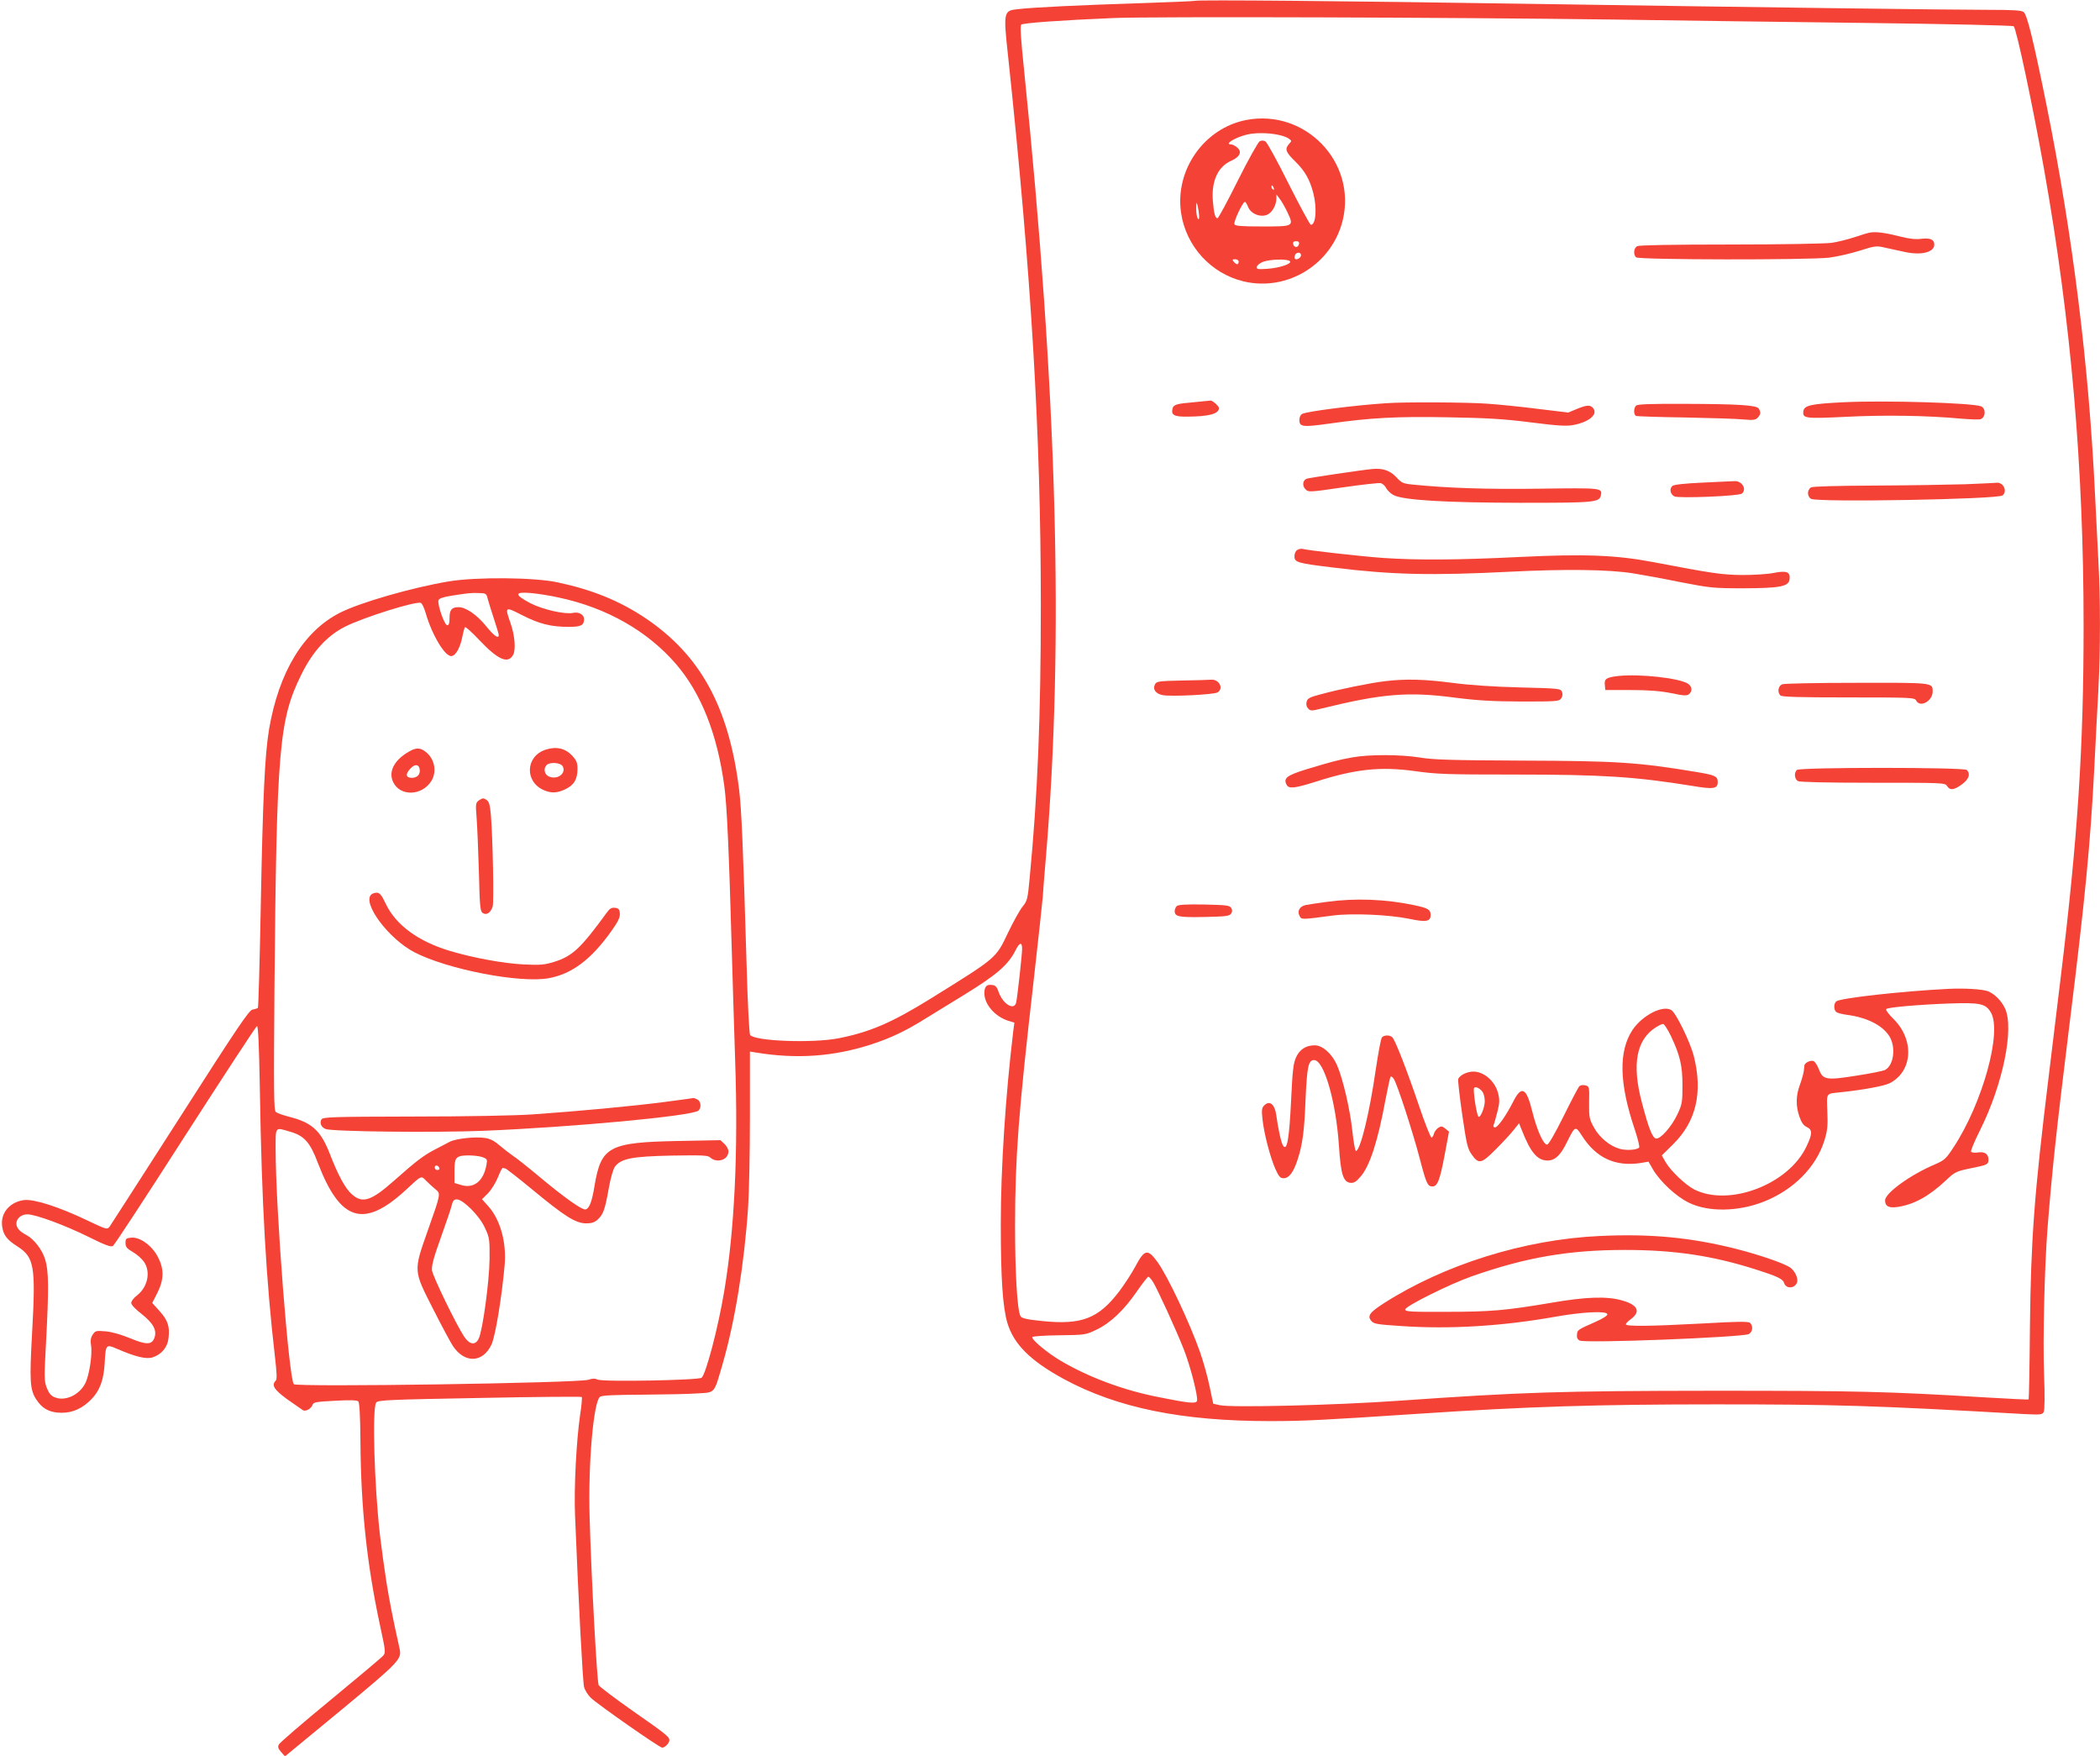 <?xml version="1.0" standalone="no"?>
<!DOCTYPE svg PUBLIC "-//W3C//DTD SVG 20010904//EN"
 "http://www.w3.org/TR/2001/REC-SVG-20010904/DTD/svg10.dtd">
<svg version="1.0" xmlns="http://www.w3.org/2000/svg"
 width="1280pt" height="1070pt" viewBox="0 0 1280 1070"
 preserveAspectRatio="xMidYMid meet">
<g transform="translate(0,1070) scale(0.1,-0.1)"
fill="#f44336" stroke="none">
<path d="M7285 10695 c-5 -2 -163 -9 -350 -15 -351 -11 -641 -25 -733 -36 -85
-9 -87 -16 -57 -291 141 -1326 199 -2296 199 -3338 0 -686 -19 -1153 -68
-1666 -12 -128 -14 -138 -44 -175 -17 -21 -56 -92 -87 -156 -76 -160 -65 -150
-475 -405 -233 -144 -366 -202 -558 -240 -158 -31 -510 -18 -540 20 -5 7 -15
194 -21 417 -22 742 -31 954 -46 1079 -63 505 -237 821 -575 1047 -157 104
-320 170 -530 215 -142 31 -495 34 -665 6 -221 -37 -539 -128 -663 -191 -222
-113 -372 -360 -432 -710 -26 -156 -38 -411 -51 -1096 -6 -327 -14 -598 -17
-602 -4 -3 -18 -8 -32 -10 -21 -2 -91 -106 -441 -653 -229 -357 -423 -659
-431 -670 -15 -19 -18 -18 -134 37 -173 83 -325 132 -387 125 -87 -11 -145
-79 -134 -159 7 -54 29 -83 94 -124 102 -66 111 -120 89 -520 -17 -304 -14
-354 27 -415 33 -49 70 -71 126 -77 73 -7 134 14 190 64 65 58 92 124 99 236
6 115 8 118 74 89 111 -48 177 -65 217 -53 54 17 92 61 98 116 9 72 -4 110
-53 165 l-46 51 31 61 c41 82 42 146 3 220 -36 69 -108 121 -161 117 -32 -3
-36 -6 -36 -32 0 -25 8 -34 45 -56 25 -14 55 -41 68 -60 42 -62 22 -154 -44
-205 -19 -14 -34 -34 -34 -45 0 -11 26 -39 64 -68 71 -56 94 -100 77 -145 -16
-43 -49 -43 -148 -2 -53 22 -112 39 -149 42 -58 5 -63 4 -79 -20 -12 -19 -15
-37 -10 -66 9 -53 -11 -183 -35 -230 -36 -72 -123 -112 -186 -86 -23 9 -36 25
-49 58 -16 42 -16 63 -4 284 17 323 16 425 -5 496 -18 61 -69 127 -117 152
-40 21 -59 43 -59 69 0 31 30 56 67 56 49 0 226 -65 372 -137 100 -50 138 -64
149 -56 9 5 207 308 441 673 235 365 431 665 437 667 8 3 13 -115 18 -394 11
-685 38 -1157 92 -1622 11 -96 13 -136 5 -144 -28 -28 -11 -55 71 -115 46 -32
89 -62 95 -66 17 -9 50 10 58 33 5 16 21 19 137 25 92 5 134 4 142 -4 7 -7 12
-89 13 -250 3 -405 40 -747 120 -1118 34 -159 35 -164 16 -184 -10 -11 -154
-132 -320 -269 -167 -137 -307 -258 -313 -269 -8 -15 -5 -25 13 -46 l24 -27
341 281 c355 294 371 311 358 373 -45 203 -59 277 -80 404 -13 83 -31 213 -40
290 -35 307 -48 775 -23 808 11 15 72 18 630 28 340 7 620 9 623 6 3 -3 -1
-52 -10 -109 -23 -158 -38 -445 -31 -613 22 -544 47 -1015 55 -1045 5 -20 24
-50 42 -67 43 -41 418 -303 434 -303 17 0 44 28 44 45 0 21 -18 36 -226 181
-107 75 -199 145 -205 155 -10 19 -44 637 -55 1019 -10 324 23 707 63 738 12
9 83 12 262 13 135 1 286 4 336 8 106 7 96 -5 150 181 75 259 132 610 155 955
6 88 11 337 11 554 l0 393 37 -6 c249 -41 475 -25 707 51 116 38 208 82 326
156 57 35 164 101 238 146 195 120 265 180 310 268 25 51 41 55 41 11 0 -33
-28 -288 -36 -326 -11 -53 -81 -12 -107 63 -11 32 -19 41 -42 43 -32 4 -45
-11 -45 -51 0 -67 64 -141 144 -167 l39 -12 -7 -52 c-47 -392 -76 -831 -76
-1176 0 -334 12 -505 40 -601 39 -131 141 -232 345 -343 326 -176 719 -256
1258 -256 199 0 320 6 892 44 673 45 1103 58 1825 58 723 0 967 -7 1876 -59
103 -5 112 -4 121 13 6 12 7 100 2 229 -8 216 3 655 21 888 28 356 54 597 135
1252 94 758 126 1088 150 1550 8 160 19 376 25 480 13 238 13 563 0 788 -5 94
-14 273 -20 397 -38 798 -136 1584 -295 2375 -82 404 -119 556 -141 572 -13
10 -65 13 -208 13 -241 0 -1446 16 -2831 37 -1099 17 -1992 25 -2010 18z
m2540 -114 c374 -6 1076 -15 1560 -21 484 -6 884 -15 889 -20 17 -16 118 -493
186 -877 163 -921 240 -1806 240 -2775 0 -743 -35 -1285 -140 -2148 -22 -179
-55 -453 -74 -610 -87 -711 -107 -980 -113 -1510 -2 -245 -6 -446 -8 -448 -1
-2 -117 4 -256 12 -607 37 -791 41 -1664 41 -943 -1 -1164 -8 -1920 -61 -382
-27 -1018 -43 -1090 -27 l-40 9 -22 104 c-12 58 -38 152 -58 209 -62 177 -199
468 -261 552 -59 81 -78 76 -134 -29 -23 -43 -67 -110 -97 -150 -128 -168
-230 -207 -473 -182 -96 10 -123 17 -130 30 -20 37 -33 266 -33 555 1 421 20
675 114 1495 28 245 52 472 55 505 2 33 10 141 19 240 111 1322 69 2822 -133
4798 -20 192 -25 270 -17 277 12 10 246 27 560 40 238 10 2083 4 3040 -9z
m-6852 -3531 c5 -19 22 -74 38 -122 16 -48 29 -92 29 -98 0 -25 -29 -5 -75 52
-57 71 -125 118 -170 118 -42 0 -55 -16 -55 -67 0 -31 -4 -43 -14 -43 -17 0
-62 129 -53 153 4 10 29 19 74 26 107 17 125 19 173 17 42 -1 45 -3 53 -36z
m436 8 c289 -62 537 -203 710 -403 154 -178 253 -427 296 -746 16 -120 28
-387 45 -989 6 -201 15 -509 21 -685 19 -557 -4 -1031 -67 -1405 -37 -222
-112 -507 -138 -526 -22 -15 -602 -26 -634 -11 -16 8 -32 7 -55 -1 -59 -20
-1777 -46 -1796 -27 -30 31 -111 1069 -111 1433 0 139 -5 133 87 106 88 -25
123 -65 171 -192 136 -355 279 -399 534 -165 100 93 94 90 126 57 16 -16 41
-39 56 -51 33 -27 34 -24 -47 -253 -87 -247 -88 -240 33 -477 52 -103 107
-205 121 -226 71 -106 181 -103 234 8 24 49 63 286 81 486 12 139 -27 279
-102 361 l-36 40 37 37 c20 21 47 64 60 97 13 32 26 58 29 57 4 -2 10 -3 15
-3 5 0 81 -59 168 -131 196 -162 261 -203 325 -204 35 0 52 6 71 23 34 32 44
59 67 187 11 64 27 120 38 135 37 50 104 63 345 68 185 3 221 2 235 -11 43
-38 112 -15 112 37 0 12 -11 33 -24 45 l-25 23 -258 -5 c-421 -8 -469 -34
-509 -272 -16 -101 -34 -145 -58 -145 -24 0 -129 75 -266 189 -74 62 -153 125
-175 139 -22 15 -58 43 -81 63 -27 24 -55 39 -84 44 -59 10 -182 -3 -219 -23
-18 -9 -60 -32 -94 -49 -68 -36 -111 -69 -243 -186 -141 -125 -194 -143 -259
-85 -40 34 -85 118 -134 245 -56 144 -109 193 -254 229 -34 9 -68 21 -76 28
-12 9 -13 123 -8 766 13 1447 28 1624 163 1898 69 141 158 239 269 294 111 56
430 156 460 144 7 -2 21 -31 30 -63 39 -135 119 -267 158 -261 26 4 53 53 66
122 5 26 12 50 15 54 4 4 44 -32 89 -80 113 -119 174 -146 205 -88 17 33 10
118 -17 195 -35 99 -33 100 72 46 104 -53 176 -71 282 -71 76 0 95 9 95 47 0
28 -32 46 -68 38 -50 -10 -186 21 -261 60 -98 52 -96 70 7 61 42 -4 119 -16
171 -28z m-470 -3409 c31 -11 32 -14 26 -48 -18 -99 -77 -146 -155 -122 l-40
12 0 67 c0 70 5 85 30 95 26 10 106 7 139 -4z m-261 -67 c2 -7 -3 -12 -12 -12
-9 0 -16 7 -16 16 0 17 22 14 28 -4z m193 -249 c37 -37 69 -80 86 -118 26 -56
28 -68 27 -185 -1 -135 -42 -438 -66 -487 -20 -43 -56 -38 -89 12 -49 74 -191
367 -196 404 -3 27 10 78 56 205 33 92 63 181 66 197 11 48 47 39 116 -28z
m4157 -445 c28 -46 142 -295 186 -407 42 -105 90 -295 82 -318 -7 -18 -49 -14
-233 23 -215 42 -424 120 -595 220 -82 48 -181 130 -176 146 2 5 75 10 163 11
158 2 161 2 228 34 86 41 168 119 247 234 34 49 65 89 70 89 4 0 17 -15 28
-32z"/>
<path d="M7597 9969 c-258 -50 -437 -305 -398 -567 30 -203 183 -370 382 -417
268 -63 540 106 604 376 83 353 -230 676 -588 608z m191 -90 c28 -5 58 -16 68
-24 18 -13 18 -14 1 -32 -27 -31 -21 -50 37 -106 60 -59 89 -110 111 -194 23
-90 16 -193 -15 -193 -5 0 -66 112 -135 249 -68 137 -132 254 -142 259 -11 7
-24 7 -35 1 -10 -6 -70 -113 -133 -239 -63 -127 -119 -230 -124 -230 -14 0
-22 29 -28 102 -11 123 30 213 113 249 53 24 66 55 34 81 -12 10 -28 18 -36
18 -45 0 25 43 97 60 50 12 131 11 187 -1z m-24 -325 c3 -8 2 -12 -4 -9 -6 3
-10 10 -10 16 0 14 7 11 14 -7z m82 -145 c42 -89 42 -89 -151 -89 -133 0 -167
3 -171 14 -6 15 51 136 64 136 4 0 13 -14 19 -30 16 -42 73 -66 116 -49 31 13
57 59 57 101 l0 23 19 -25 c11 -13 32 -50 47 -81z m-537 -24 c0 -23 -2 -26 -9
-15 -5 8 -9 35 -9 60 1 41 2 42 9 15 4 -16 8 -43 9 -60z m609 -172 c-2 -10
-10 -18 -18 -18 -8 0 -16 8 -18 18 -2 12 3 17 18 17 15 0 20 -5 18 -17z m12
-68 c0 -16 -27 -32 -37 -22 -3 4 -3 13 0 22 8 20 37 20 37 0z m-380 -40 c0 -8
-4 -15 -9 -15 -5 0 -14 7 -21 15 -10 13 -9 15 9 15 12 0 21 -6 21 -15z m310 5
c23 -14 -53 -42 -134 -48 -61 -4 -68 -3 -65 13 2 9 20 23 39 30 42 15 139 18
160 5z"/>
<path d="M11400 9283 c-14 -2 -58 -15 -98 -29 -40 -13 -103 -29 -140 -34 -37
-5 -314 -10 -615 -10 -359 0 -555 -4 -568 -10 -21 -12 -25 -50 -7 -68 16 -16
1053 -17 1178 -2 47 6 130 25 184 42 94 30 103 31 155 19 31 -7 87 -19 124
-27 100 -21 177 -1 177 46 0 30 -25 41 -77 35 -33 -5 -73 -1 -128 13 -94 24
-150 31 -185 25z"/>
<path d="M7278 8249 c-106 -9 -124 -14 -131 -38 -10 -40 9 -51 91 -50 132 1
191 17 192 52 0 12 -39 47 -52 46 -7 -1 -52 -5 -100 -10z"/>
<path d="M11241 8249 c-203 -10 -244 -19 -249 -55 -6 -44 11 -46 260 -34 233
12 493 8 699 -11 59 -5 114 -7 122 -3 31 12 32 66 2 78 -56 21 -579 37 -834
25z"/>
<path d="M8450 8243 c-197 -13 -484 -50 -512 -65 -11 -5 -18 -20 -18 -38 0
-42 22 -44 185 -21 247 35 406 44 722 38 238 -4 339 -10 504 -31 166 -21 216
-24 259 -16 91 17 147 61 124 98 -17 26 -39 26 -100 1 l-55 -23 -182 22 c-100
13 -240 27 -312 32 -119 9 -509 11 -615 3z"/>
<path d="M9972 8228 c-16 -16 -15 -57 1 -63 6 -2 140 -7 297 -9 157 -3 317 -8
356 -12 59 -5 73 -4 87 10 19 20 21 34 7 56 -13 21 -123 28 -450 29 -210 1
-289 -2 -298 -11z"/>
<path d="M8365 7842 c-65 -6 -387 -54 -400 -59 -25 -9 -29 -44 -8 -64 18 -19
23 -19 228 11 116 17 219 28 231 26 11 -3 27 -17 34 -32 8 -14 28 -33 44 -41
59 -31 314 -46 771 -47 456 0 485 2 493 47 9 44 1 44 -376 39 -323 -4 -548 3
-771 25 -59 6 -68 10 -101 46 -38 40 -82 55 -145 49z"/>
<path d="M10377 7759 c-109 -5 -173 -12 -183 -20 -20 -17 -14 -51 12 -64 26
-13 393 2 411 17 32 26 1 79 -45 76 -15 0 -103 -5 -195 -9z"/>
<path d="M11975 7749 c-99 -3 -346 -7 -548 -8 -232 -1 -375 -5 -388 -11 -11
-6 -19 -21 -19 -35 0 -14 8 -29 19 -35 42 -22 1138 -3 1167 21 32 26 4 83 -38
77 -7 -1 -94 -5 -193 -9z"/>
<path d="M7908 7349 c-11 -6 -18 -22 -18 -39 0 -37 17 -42 240 -69 358 -44
596 -49 1073 -25 338 17 602 14 752 -10 50 -8 178 -31 285 -53 186 -36 204
-38 390 -38 223 1 273 11 278 56 5 44 -18 53 -95 38 -38 -8 -123 -13 -193 -13
-124 1 -184 10 -545 79 -227 43 -420 50 -810 31 -388 -19 -627 -20 -835 -6
-138 10 -458 46 -490 55 -8 2 -23 0 -32 -6z"/>
<path d="M9867 6581 c-77 -9 -90 -17 -85 -57 l3 -29 155 0 c112 0 181 -6 247
-19 75 -16 95 -17 108 -6 22 18 19 47 -7 64 -54 34 -289 60 -421 47z"/>
<path d="M7203 6553 c-140 -3 -153 -5 -163 -23 -16 -30 4 -58 47 -66 51 -10
308 3 333 16 41 22 12 82 -38 78 -15 -1 -96 -4 -179 -5z"/>
<path d="M8442 6549 c-86 -10 -280 -49 -392 -80 -69 -18 -81 -25 -86 -46 -4
-16 -1 -30 10 -41 14 -15 21 -15 88 2 363 89 523 102 803 65 141 -18 229 -23
408 -24 211 0 230 1 242 18 9 12 11 27 6 40 -8 21 -14 22 -257 28 -162 4 -307
14 -413 28 -170 22 -283 25 -409 10z"/>
<path d="M10863 6530 c-25 -10 -31 -48 -11 -68 9 -9 115 -12 415 -12 392 0
403 -1 413 -20 24 -44 100 -2 100 56 0 55 5 54 -463 53 -238 0 -442 -4 -454
-9z"/>
<path d="M8245 6085 c-90 -16 -133 -28 -279 -72 -123 -38 -145 -55 -124 -95
13 -26 49 -22 170 16 248 80 400 96 612 67 132 -19 199 -21 606 -21 540 0 736
-13 1084 -69 130 -22 156 -18 156 23 0 35 -15 42 -120 60 -367 61 -490 69
-1070 71 -433 2 -543 5 -627 19 -120 19 -307 19 -408 1z"/>
<path d="M10952 6008 c-18 -18 -14 -56 7 -68 13 -6 175 -10 458 -10 427 0 438
0 451 -20 17 -28 42 -25 90 10 43 31 54 64 30 88 -17 17 -1019 17 -1036 0z"/>
<path d="M8086 5204 c-54 -7 -111 -16 -127 -19 -37 -8 -54 -37 -38 -66 12 -24
8 -24 204 2 117 15 342 5 464 -20 103 -22 131 -17 131 23 0 33 -15 42 -100 60
-174 37 -362 44 -534 20z"/>
<path d="M7172 5178 c-6 -6 -12 -20 -12 -29 0 -35 23 -40 180 -37 133 3 154 5
164 21 8 12 8 22 0 35 -10 15 -31 17 -165 20 -112 2 -158 -1 -167 -10z"/>
<path d="M11875 4674 c-280 -14 -658 -56 -682 -76 -17 -13 -17 -53 0 -65 6 -6
35 -13 63 -17 124 -16 219 -64 261 -132 40 -67 26 -176 -27 -204 -11 -6 -90
-22 -175 -35 -185 -29 -204 -26 -229 40 -9 24 -24 46 -32 49 -19 7 -53 -10
-56 -27 0 -7 -2 -23 -4 -37 -2 -14 -12 -50 -23 -80 -25 -67 -26 -129 -3 -195
12 -35 25 -54 45 -63 35 -17 35 -41 -3 -120 -109 -230 -471 -368 -684 -260
-52 27 -142 112 -173 165 l-24 42 69 68 c141 139 182 316 126 538 -22 85 -107
260 -136 279 -51 34 -178 -31 -238 -121 -85 -130 -81 -324 14 -605 19 -57 31
-107 27 -111 -14 -15 -77 -19 -118 -8 -61 17 -124 69 -158 131 -28 51 -30 62
-29 153 2 95 1 97 -23 103 -13 4 -30 1 -36 -5 -7 -6 -50 -89 -97 -184 -54
-108 -91 -172 -100 -172 -23 0 -62 88 -91 204 -35 143 -65 158 -115 59 -42
-83 -94 -158 -111 -158 -10 0 -13 6 -8 18 4 9 14 46 23 81 13 53 13 71 3 110
-19 73 -86 131 -151 131 -40 0 -87 -25 -92 -47 -2 -10 9 -108 25 -218 26 -178
32 -204 57 -240 43 -61 59 -58 148 32 43 43 92 96 109 118 l32 40 18 -45 c52
-132 93 -180 152 -182 47 -2 82 30 121 110 51 103 52 103 93 40 86 -135 204
-189 358 -165 l47 8 27 -47 c45 -76 143 -167 221 -204 118 -57 299 -54 454 7
183 72 322 213 371 376 17 55 21 87 17 173 -4 118 -11 108 82 118 133 14 265
38 298 55 140 72 152 262 25 390 -30 29 -51 57 -46 62 11 11 199 27 388 34
186 6 218 -1 250 -55 69 -119 -51 -553 -228 -822 -46 -70 -55 -78 -112 -103
-149 -63 -305 -175 -305 -220 0 -36 23 -48 77 -40 100 15 192 66 295 163 53
50 61 54 147 72 106 21 111 24 111 54 0 34 -24 50 -65 43 -19 -3 -37 -1 -41 5
-3 5 21 64 55 131 139 279 209 619 152 742 -22 47 -64 89 -105 105 -34 12
-142 19 -241 14z m-1691 -286 c56 -119 71 -180 71 -303 0 -103 -2 -114 -31
-176 -36 -76 -104 -152 -130 -147 -22 4 -45 61 -86 218 -63 235 -34 386 87
461 17 11 35 19 42 19 7 0 28 -33 47 -72z m-1144 -348 c5 -10 10 -33 10 -50 0
-39 -28 -107 -39 -94 -11 12 -34 161 -26 174 8 13 41 -4 55 -30z"/>
<path d="M8423 4378 c-6 -7 -22 -94 -37 -193 -39 -271 -94 -494 -121 -499 -5
0 -15 54 -22 121 -14 132 -57 317 -93 401 -30 69 -88 122 -136 122 -54 0 -93
-25 -115 -75 -16 -36 -21 -83 -29 -252 -12 -247 -25 -322 -50 -283 -11 17 -29
99 -40 179 -9 72 -41 99 -75 64 -14 -14 -16 -28 -10 -82 9 -88 47 -232 78
-303 22 -48 30 -58 51 -58 33 0 60 36 85 113 31 96 41 171 49 374 9 195 17
233 52 233 60 0 133 -252 151 -520 11 -175 26 -223 70 -228 21 -2 35 6 63 39
56 66 104 214 151 468 14 74 28 137 31 140 3 3 12 -2 19 -13 19 -25 116 -322
160 -491 39 -149 47 -165 76 -165 31 0 45 38 74 189 l27 145 -22 18 c-20 16
-26 17 -44 5 -11 -8 -23 -24 -26 -36 -3 -12 -9 -22 -15 -23 -5 0 -40 87 -76
194 -69 204 -142 393 -161 415 -13 17 -52 17 -65 1z"/>
<path d="M9750 3168 c-459 -21 -947 -174 -1317 -411 -85 -55 -100 -76 -75
-106 15 -19 35 -22 187 -32 294 -20 615 0 935 57 163 29 310 37 317 16 3 -8
-24 -26 -74 -48 -108 -48 -108 -48 -111 -77 -2 -17 3 -29 16 -36 33 -18 979
19 1030 39 25 11 30 51 8 69 -10 9 -81 8 -287 -4 -317 -17 -469 -19 -469 -5 0
5 13 19 30 31 62 46 44 87 -52 114 -93 27 -220 23 -433 -14 -278 -47 -370 -55
-640 -55 -216 -1 -250 1 -250 14 0 20 269 154 405 202 330 116 593 161 935
161 299 0 536 -35 800 -120 132 -42 162 -57 170 -82 11 -36 64 -34 78 3 10 26
-14 75 -46 95 -45 27 -192 77 -327 111 -273 69 -522 93 -830 78z"/>
<path d="M3324 6131 c-122 -41 -127 -197 -7 -247 45 -19 80 -17 130 7 52 25
73 61 73 124 0 37 -6 51 -32 80 -44 46 -98 58 -164 36z m106 -101 c23 -44 -34
-85 -86 -61 -26 12 -33 48 -12 69 20 20 86 15 98 -8z"/>
<path d="M2478 6111 c-79 -50 -110 -117 -82 -176 42 -90 177 -86 234 7 34 57
19 134 -35 176 -37 29 -62 28 -117 -7z m80 -99 c5 -32 -15 -52 -49 -52 -36 0
-39 24 -7 57 27 29 52 26 56 -5z"/>
<path d="M2921 5824 c-22 -16 -23 -20 -16 -108 4 -50 10 -199 14 -330 5 -213
8 -240 24 -250 23 -15 48 2 60 40 8 29 1 412 -11 558 -6 64 -11 81 -27 92 -18
12 -24 11 -44 -2z"/>
<path d="M2262 5248 c-54 -54 108 -270 264 -351 203 -105 645 -190 819 -158
141 26 258 114 380 285 44 62 55 86 53 110 -2 25 -8 32 -30 34 -20 2 -32 -4
-50 -30 -159 -218 -209 -265 -322 -300 -59 -18 -84 -20 -185 -15 -122 6 -308
40 -451 83 -192 58 -328 158 -389 287 -25 53 -37 67 -55 67 -12 0 -27 -5 -34
-12z"/>
<path d="M4045 3984 c-193 -25 -525 -56 -800 -75 -98 -7 -405 -13 -723 -13
-502 -1 -555 -3 -563 -18 -12 -22 -1 -48 26 -58 41 -16 659 -23 960 -11 542
22 1273 90 1312 123 19 16 16 56 -6 68 -11 5 -21 9 -23 9 -2 -1 -84 -12 -183
-25z"/>
</g>
</svg>
